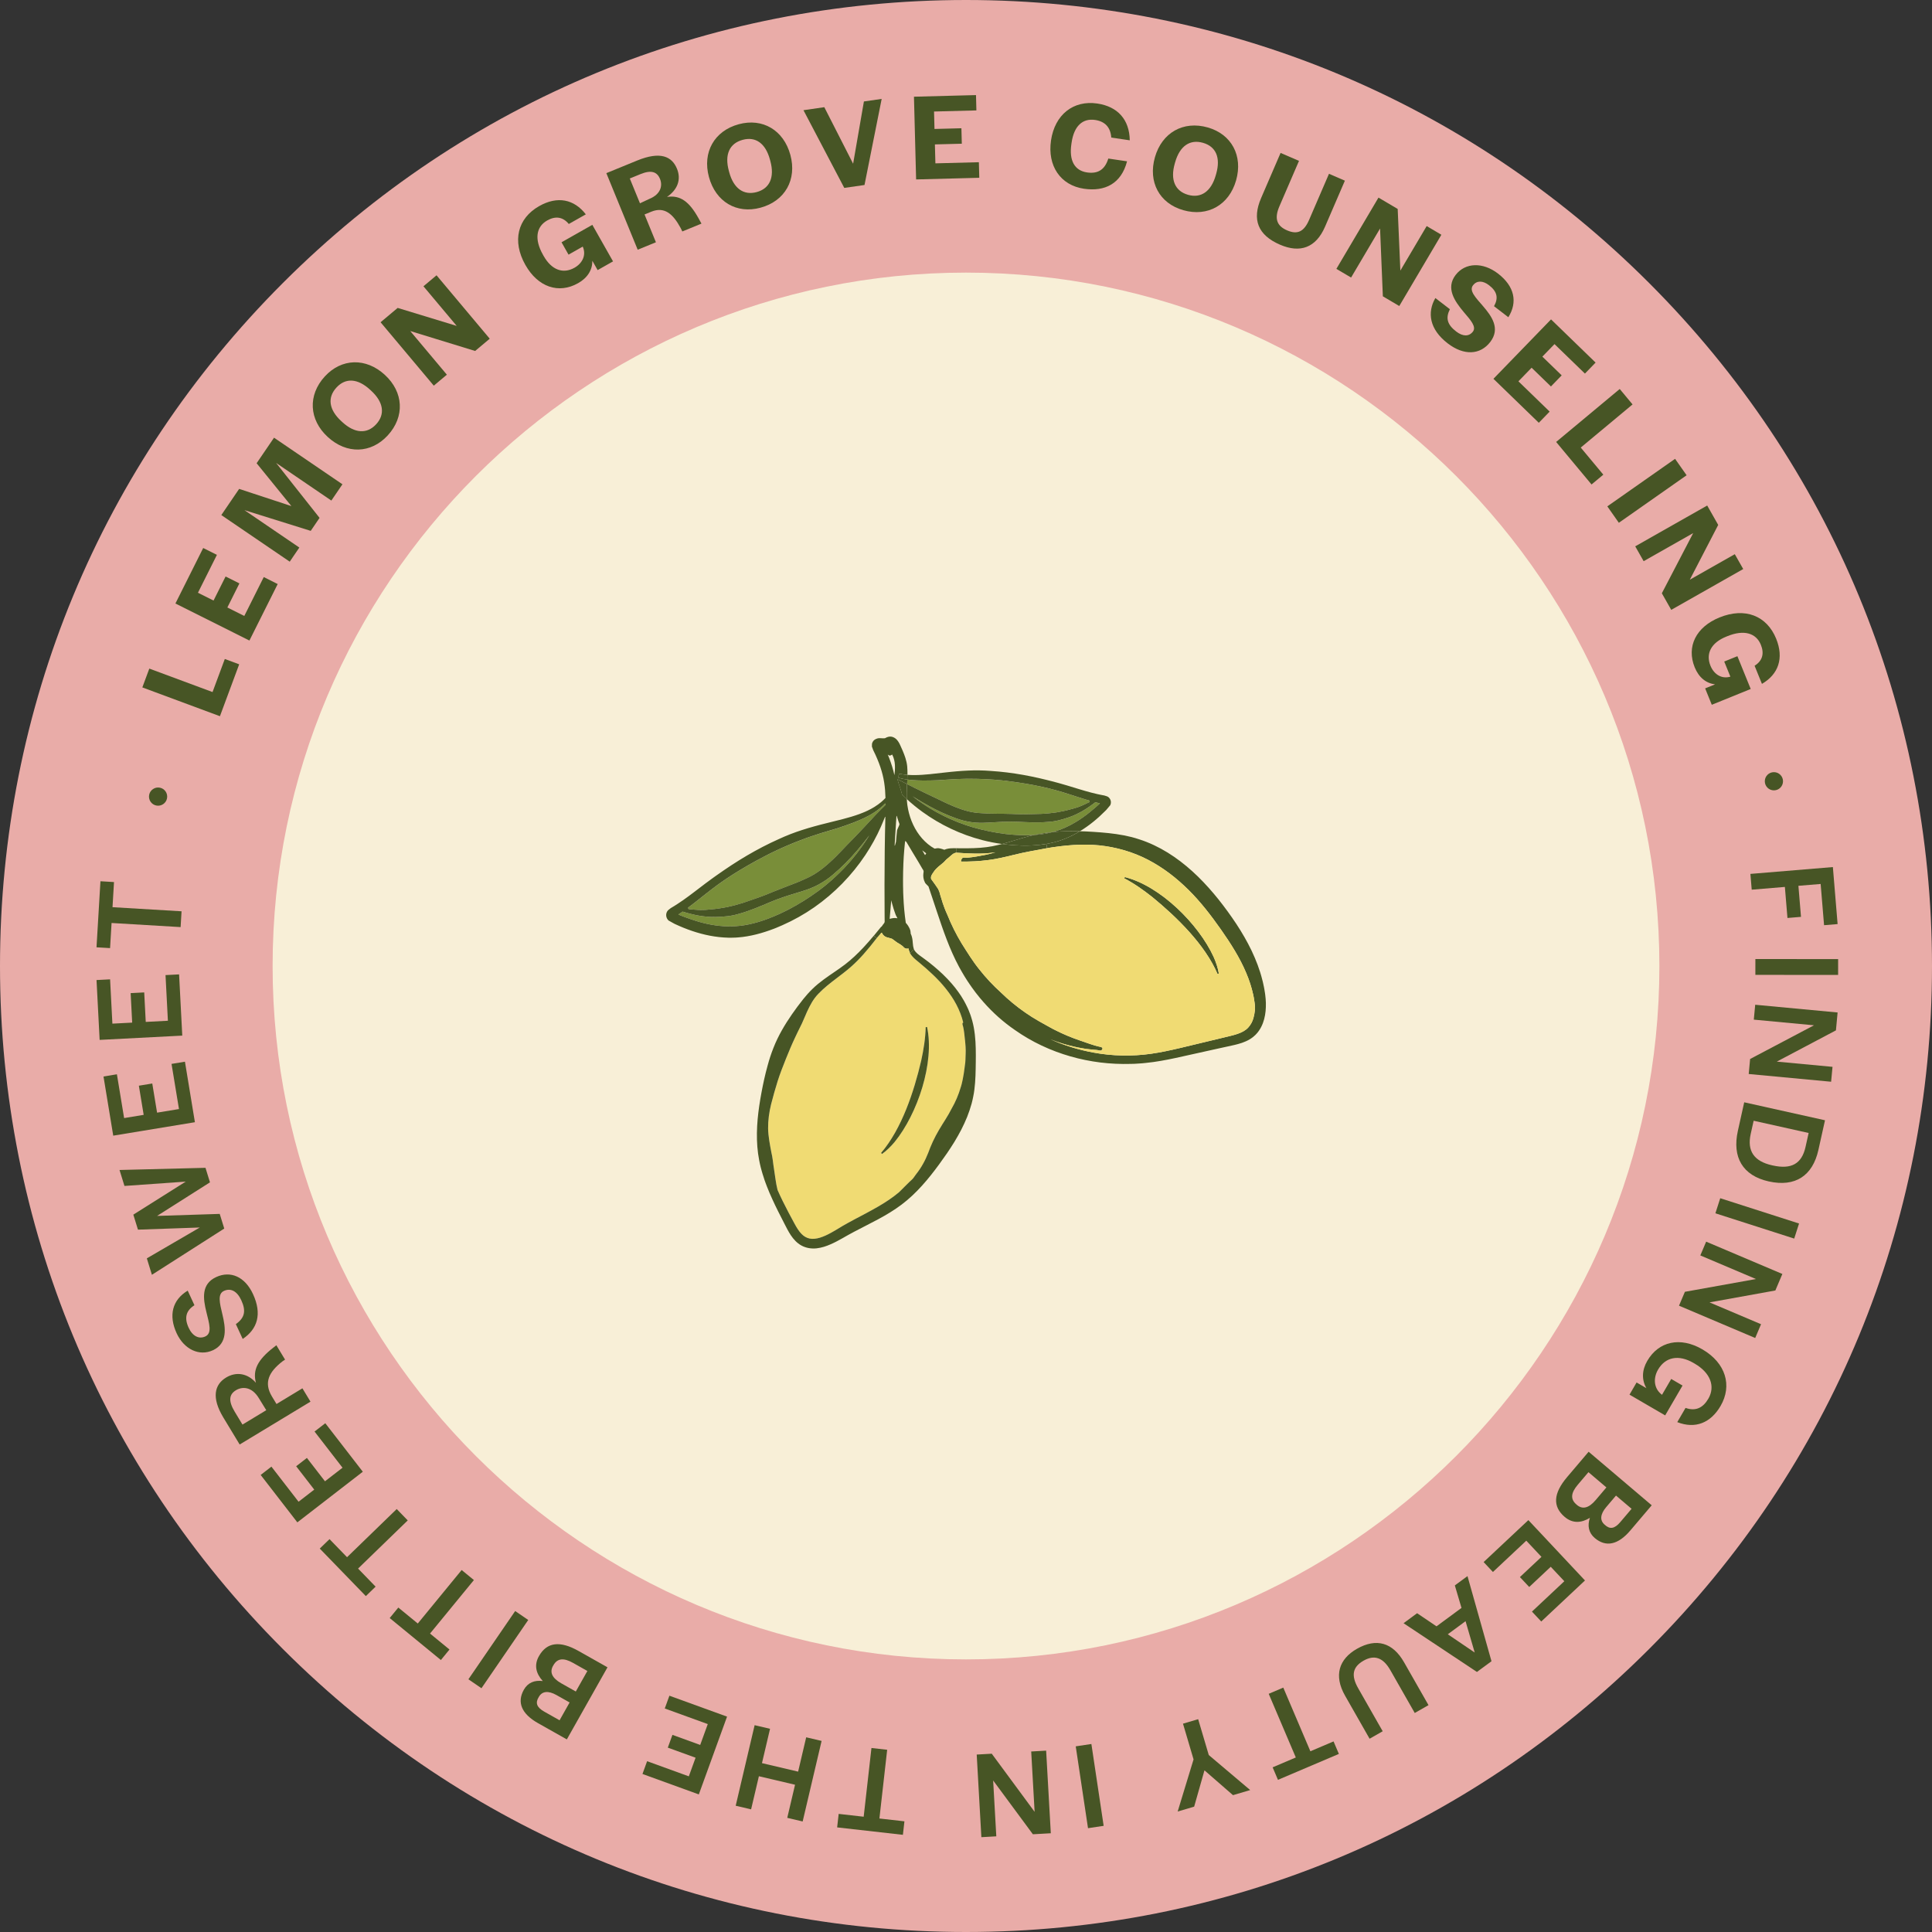 <?xml version="1.0" encoding="UTF-8"?><svg id="Layer_2" xmlns="http://www.w3.org/2000/svg" viewBox="0 0 517.359 517.359"><rect x="0" y="0" width="517.359" height="517.359" fill="#333333" stroke="none"/><g id="Components"><g id="_94ff0f59-572a-46c0-a237-d42643a02758_1"><circle cx="258.679" cy="258.679" r="211.764" style="fill:#f8efd7;"/><path d="M248.875,216.366c-.385-.25-.745-.483-1.084-.699-.677-.421-1.21-.819-1.593-1.089-.379-.269-.601-.423-.601-.423-.1-.071-.204-.144-.303-.22l-.295-.228-.597-.452c-.013-.009-.02-.016-.033-.025,1.35.857,2.72,1.684,4.13,2.462,2.377,1.314,4.85,2.496,7.495,3.431.327.126.671.227,1.002.339.338.104.681.194,1.022.289.694.168,1.393.322,2.105.414,1.418.208,2.843.209,4.216.134,1.375-.065,2.716-.17,4.057-.224.668-.028,1.338-.045,2.004-.049.335.001.669.003,1.001.013l1.007.025c2.715.114,5.464.284,8.235.035,1.92-.09,3.804-.622,5.632-1.252,1.31-.45,2.566-1.068,3.768-1.759.591-.371,1.186-.721,1.748-1.132.523-.347,1.018-.737,1.52-1.116.012-.006.023-.008.037-.004.108.028.216.056.329.086.217.052.434.108.653.155l.147.035.005.001.014.004c.023.007.039.022.032.045-.001.02-.029.027-.041.033l-.005-.001-.12.11-.305.282c-.206.191-.413.37-.622.555-.416.364-.844.715-1.271,1.065-2.123,1.773-4.434,3.3-6.921,4.407-1.111.495-2.256.9-3.425,1.205-1.146.114-2.295.269-3.43.478-.483.085-.959.182-1.438.288-1.24.09-2.497.1-3.755.048l-1.049-.054c-.349-.021-.702-.028-1.05-.069l-1.044-.103-.523-.049-.261-.025-.262-.04c-2.78-.347-5.531-.924-8.246-1.683,0,0-.25-.077-.691-.212-.221-.073-.49-.156-.796-.25-.158-.049-.32-.098-.49-.156-.175-.059-.353-.124-.535-.19-.374-.135-.781-.281-1.205-.437-.11-.039-.22-.078-.328-.121l-.325-.13c-.22-.093-.445-.188-.674-.283-.93-.357-1.882-.827-2.847-1.271-.475-.237-.941-.487-1.405-.726-.23-.127-.464-.239-.69-.364-.219-.128-.439-.257-.653-.384-.431-.249-.851-.485-1.244-.723Z" style="fill:#798e39;"/><path d="M290.871,215.202c-.794.37-1.578.743-2.408,1.015-.291.103-.589.184-.888.265s-.591.173-.895.237c-1.265.367-2.558.629-3.851.841-1.301.189-2.61.319-3.918.384-1.317.026-2.624.086-3.936.094-.328.011-.661.005-.986.006-.33,0-.66 0-.987-.009l-.99-.03-1.018-.039c-1.357-.042-2.718-.054-4.061-.061-1.341-.011-2.655-.03-3.917-.134-1.262-.053-2.484-.206-3.7-.508-1.218-.298-2.427-.721-3.634-1.203-1.212-.479-2.404-1.044-3.597-1.619-1.19-.584-2.381-1.168-3.601-1.721,0,0-.456-.216-1.131-.546-.681-.326-1.585-.771-2.488-1.216-.691-.344-1.375-.692-1.965-.985.023-.404.045-.808.056-1.221.423.059.849.109,1.275.143.951.074,1.905.109,2.86.123,1.355.016,2.712-.024,4.058-.077,1.443-.089,2.879-.206,4.306-.274.716-.034,1.425-.08,2.138-.088l1.069-.027c.357-.007.716-.003,1.072-.005,2.847-.002,5.697.138,8.521.423,2.824.32,5.635.718,8.416,1.243,2.785.531,5.542,1.186,8.245,2.033,1.629.496,3.265,1.049,4.934,1.578.624.197,1.255.391,1.894.572.016.178.018.188.032.36l-.241.124c-.221.11-.443.219-.663.324Z" style="fill:#798e39;"/><path d="M184.818,244.688c.738.207,1.488.341,2.238.495,1.51.256,3.049.415,4.579.373,2.131-.05,4.284-.22,6.304-.863,2.96-.815,5.744-2.045,8.504-3.2l1.032-.418c.341-.134.682-.272,1.034-.393.687-.256,1.385-.493,2.089-.723,1.404-.456,2.835-.869,4.283-1.322,1.448-.453,2.922-1.004,4.312-1.764.697-.369,1.361-.794,2.013-1.233.314-.228.637-.454.949-.693.298-.243.615-.481.905-.732,2.377-1.989,4.48-4.158,6.438-6.434,1.145-1.333,2.241-2.701,3.297-4.091l-.439.702-.224.347c-.071.115-.151.228-.227.341,0,0-.166.243-.455.672-.297.421-.691,1.041-1.234,1.736-.265.35-.555.733-.852,1.138-.319.394-.656.798-1.005,1.223-.177.214-.355.429-.534.648-.187.211-.384.425-.573.641-.389.423-.773.864-1.174,1.293-.824.833-1.633,1.68-2.45,2.408-.204.186-.403.368-.595.548-.099.091-.195.173-.285.268-.101.081-.197.163-.293.245-.384.324-.746.628-1.079.917-.164.137-.328.275-.478.401-.16.123-.307.24-.447.35-.283.212-.526.407-.731.562-.401.313-.636.484-.636.484-2.511,1.831-5.137,3.49-7.879,4.915l-.255.135-.262.127-.519.252-1.044.506c-.344.178-.703.322-1.06.476l-1.063.455c-1.423.603-2.878,1.109-4.341,1.527-1.462.413-2.939.73-4.423.903-1.481.164-2.981.205-4.474.111-2.996-.191-5.975-.883-8.854-1.9-.574-.197-1.152-.395-1.724-.616-.282-.107-.573-.217-.852-.333l-.429-.172-.163-.065-.009-.003c-.011.002-.041.003-.056-.017-.013-.024.002-.04.018-.06l.012-.006.007-.008.139-.089c.204-.135.409-.275.615-.415.103-.07.207-.144.305-.216.012-.006.028-.007.041-.003.661.193,1.325.412,2.002.57Z" style="fill:#798e39;"/><path d="M185.477,243.551c-.266-.026-.537-.053-.812-.082l-.294-.035c-.055-.184-.052-.194-.106-.383.59-.433,1.167-.874,1.74-1.317,1.528-1.19,3.004-2.395,4.497-3.534,2.47-1.91,5.074-3.646,7.751-5.258,2.674-1.618,5.427-3.111,8.224-4.519,2.816-1.387,5.708-2.624,8.656-3.712.366-.136.735-.277,1.104-.406l1.123-.385c.74-.26,1.49-.491,2.24-.732,1.506-.476,3.033-.904,4.561-1.368,1.416-.463,2.832-.941,4.23-1.48.981-.384,1.955-.779,2.909-1.227.955-.447,1.885-.948,2.769-1.529.485-.323.971-.666,1.436-1.04.24-.185.464-.385.691-.579.107-.099.219-.202.331-.299.108-.104.216-.208.319-.313.065-.061.129-.123.207-.18.033-.025.072-.003.076.034-.001.101.002.209-0.0.315.002.011-.007.023-.01.033l-.45.456c-.736.743-1.509,1.459-2.212,2.227,0,0-1.508,1.637-3.026,3.256-.762.811-1.527,1.616-2.1,2.211-.572.606-.963,1.003-.963,1.003-1.05,1.037-2.057,2.103-3.064,3.168-1.012,1.049-2.028,2.091-3.098,3.046-1.059.968-2.152,1.865-3.298,2.639-1.14.786-2.346,1.41-3.63,1.954-1.262.591-2.62,1.112-4.004,1.636-1.381.529-2.784,1.067-4.175,1.629l-1.036.432-1.014.409c-.336.135-.678.258-1.017.388-.338.124-.678.258-1.022.371-1.36.495-2.735.94-4.109,1.416-1.377.434-2.779.805-4.197,1.11-1.42.279-2.859.501-4.307.609-.34.048-.676.071-1.015.099-.344.031-.68.065-1.023.061-.962.044-1.92-.042-2.881-.119Z" style="fill:#798e39;"/><path d="M295.09,212.901c.214.046.431.082.647.123l.005.001.655.212c.117.031.197.086.287.139l.005.001c.042.028.084.056.13.09l.12.103c.319.301.522.744.543,1.187.008.221-.02.445-.088.648-.02.05-.036.101-.059.144l-.032.071-.018.04-.03.031-.231.274-.472.56-.237.277c-.04.049-.081.097-.124.14l-.101.096c-2.057,2.087-4.345,3.997-6.902,5.55-2.215-.057-4.447-.028-6.677.164-.234.019-.464.04-.695.065,1.169-.305,2.314-.709,3.425-1.205,2.487-1.108,4.798-2.635,6.921-4.407.427-.351.855-.701,1.271-1.065.209-.184.416-.364.622-.555l.305-.282.12-.11.005.001c.012-.006.04-.013.041-.033.007-.023-.009-.038-.032-.045l-.014-.004-.005-.001-.147-.035c-.219-.047-.435-.103-.653-.155-.113-.03-.221-.058-.329-.086-.014-.004-.025-.003-.037.004-.502.378-.998.769-1.52,1.116l-.016-1.202c-.013-.172-.015-.182-.032-.36-.639-.181-1.27-.375-1.894-.572-1.669-.528-3.305-1.082-4.934-1.578-2.703-.846-5.46-1.501-8.245-2.033-2.781-.525-5.592-.923-8.416-1.243-2.825-.285-5.674-.425-8.521-.423-.356.002-.715-.002-1.072.005l-1.069.027c-.713.009-1.422.055-2.138.088-1.427.069-2.863.185-4.306.274-1.346.053-2.703.093-4.058.077-.955-.014-1.908-.049-2.86-.123-.426-.035-.852-.084-1.275-.143.021-.415.033-.832.036-1.257.619.048,1.243.068,1.867.067,2.754-.011,5.524-.407,8.363-.712l1.49-.161,1.509-.14c.503-.053,1.004-.082,1.512-.114.502-.033,1.006-.071,1.512-.083,2.018-.095,4.044-.066,6.054.096,2.922.183,5.823.552,8.691,1.059,2.872.512,5.708,1.172,8.512,1.922l.821.217c.276.075.545.158.817.231.545.158,1.093.306,1.631.471l3.229.983c1.072.325,2.143.638,3.219.919.534.144,1.073.274,1.609.393.27.063.538.115.809.173l.45.088Z" style="fill:#475525;"/><path d="M289.188,222.59l-.018.01c-1.28.779-2.632,1.464-4.041,2.02l-.531.207-.539.184c-.176.062-.359.128-.539.184l-.547.162c-.733.221-1.476.394-2.22.535-.188.034-.371.069-.559.102-1.31.216-2.623.345-3.935.404-.746.034-1.49.044-2.233.034l-.56-.01-.554-.028-1.11-.052c-1.157-.066-2.309-.182-3.458-.338,1.973-.525,3.949-1.176,6-1.758.85-.241,1.721-.465,2.603-.661.138-.003.273-.013.414-.025,1.373-.111,2.728-.308,4.045-.629.137-.034.27-.069.41-.112.231-.025.461-.046.695-.065,2.231-.192,4.462-.221,6.677-.164Z" style="fill:#475525;"/><path d="M240.445,208.218c.105-.343.22-.683.355-1.022l.005.001c.721.146,1.448.242,2.187.297-.004.425-.015.843-.036,1.257-.526-.07-1.046-.164-1.562-.282-.312-.075-.631-.159-.948-.251Z" style="fill:#475525;"/><path d="M281.816,222.82c-.14.043-.273.079-.41.112-1.316.321-2.671.518-4.045.629-.141.013-.276.022-.414.025.479-.106.956-.203,1.438-.288,1.135-.209,2.284-.363,3.43-.478Z" style="fill:#475525;"/><path d="M241.553,212.765c-.143-.607-.32-1.22-.53-1.842-.286-.819-.536-1.54-.703-2.236.316.143.634.296.947.453,0,0,.685.347,1.632.832-.019.41-.042.814-.064,1.214-.033.751-.055,1.5-.043,2.235.003.189.013.369.024.55-.428-.39-.852-.795-1.263-1.205Z" style="fill:#475525;"/><path d="M274.344,224.247c-2.051.582-4.027,1.233-6,1.758-1.793-.242-3.575-.587-5.327-1.044-5.767-1.494-11.229-4.092-16.026-7.571-1.456-1.057-2.856-2.197-4.176-3.415l.001-.005c-.01-.181-.021-.362-.024-.55-.013-.735.01-1.484.043-2.235.021-.399.044-.803.064-1.214.59.293,1.275.64,1.965.985.903.445,1.807.89,2.488,1.216.675.329,1.131.546,1.131.546,1.22.553,2.411,1.137,3.601,1.721,1.193.575,2.385,1.139,3.597,1.619,1.206.483,2.416.905,3.634,1.203,1.216.303,2.438.455,3.7.508,1.262.104,2.576.122,3.917.134,1.343.007,2.704.019,4.061.061l1.018.039.99.03c.327.009.657.009.987.009.325-.002.658.004.986-.006,1.312-.008,2.619-.068,3.936-.094,1.309-.065,2.617-.195,3.918-.384,1.293-.211,2.586-.473,3.851-.841.304-.064.596-.157.895-.237s.598-.161.888-.265c.83-.273,1.614-.645,2.408-1.015.22-.105.441-.214.663-.324l.241-.124.016,1.202c-.563.411-1.157.76-1.748,1.132-1.202.691-2.458,1.31-3.768,1.759-1.828.63-3.712,1.163-5.632,1.252-2.771.249-5.52.079-8.235-.035l-1.007-.025c-.332-.011-.666-.012-1.001-.013-.666.003-1.336.021-2.004.049-1.341.054-2.683.16-4.057.224-1.373.075-2.798.073-4.216-.134-.713-.092-1.411-.246-2.105-.414-.341-.095-.684-.185-1.022-.289-.331-.112-.675-.213-1.002-.339-2.645-.935-5.119-2.117-7.495-3.431-1.41-.778-2.779-1.605-4.13-2.462.013.009.02.016.033.025l.597.452.295.228c.098.076.203.149.303.22,0,0,.222.154.601.423.384.27.916.667,1.593,1.089.34.216.699.448,1.084.699.394.238.814.473,1.244.723.215.127.434.255.653.384.225.125.46.238.69.364.464.239.93.489,1.405.726.965.444,1.916.914,2.847,1.271.229.096.454.19.674.283l.325.13c.108.043.218.082.328.121.424.156.831.301,1.205.437.183.066.36.131.535.19.17.057.332.107.49.156.306.094.575.177.796.25.44.135.691.212.691.212,2.715.759,5.465,1.335,8.246,1.683l.262.04.261.025.523.049,1.044.103c.348.041.701.048,1.05.069l1.049.054c1.258.052,2.514.042,3.755-.048-.882.196-1.753.42-2.603.661Z" style="fill:#475525;"/><path d="M301.2,234.863c9.494,2.361,19.765,12.587,23.782,21.357.635,1.433,1.158,2.934,1.403,4.481l-.358.093c-3.377-7.863-10.857-15.156-17.413-20.536-2.365-1.879-4.826-3.63-7.541-5.048l.127-.347Z" style="fill:#475525;"/><path d="M264.556,230.32c-2.348.308-4.709.414-7.06.402-.385-.002.042-.814.178-.925.377-.285.966-.073,1.364-.113.857-.082,1.732-.203,2.557-.345,1.498-.25,2.994-.53,4.444-.953.174-.053.347-.106.518-.15-.92.138-1.845.24-2.768.29-1.911.108-3.799.045-5.679-.061l-1.454-.092c-.204-.012-.413-.026-.622-.039l.017-1.192,1.163.013c1.179.012,2.352.008,3.511-.032,1.163-.038,2.315-.12,3.452-.268,1.132-.149,2.247-.36,3.365-.645.269-.065.534-.135.804-.204,1.15.156,2.301.271,3.458.338l1.11.052.554.028.56.01c.743.01,1.487 0,2.233-.034,1.312-.058,2.625-.187,3.935-.404l.211,1.13c-2.997.571-5.997,1.054-8.974,1.808-2.218.546-4.512,1.094-6.876,1.387Z" style="fill:#475525;"/><path d="M239.59,206.823s.026-.251.05-.624c.024-.373.032-.863.004-1.349-.024-.484-.101-.96-.19-1.312-.084-.355-.166-.584-.166-.584-.041-.099-.097-.263-.137-.362-.076-.181-.162-.364-.248-.548-.02.014-.042.038-.062.052-.211.143-.407.235-.588.23-.178.001-.331-.127-.49-.237-.013-.009-.028-.024-.039-.037.138.327.27.656.402.986.559,1.466,1.043,2.979,1.381,4.535.022-.252.048-.503.084-.751ZM238.657,241.081c-.118,1.638-.276,3.274-.415,4.916.001.031.029.055.062.045.303-.095.636-.154.97-.199.352-.024.703-.007,1.04.051-.016-.046-.039-.088-.061-.131-.118-.244-.246-.487-.379-.731l-.003-.006c-.115-.269-.192-.546-.295-.822l-.282-.833c-.174-.556-.326-1.12-.491-1.688-.055-.2-.105-.403-.145-.603ZM187.055,245.183c-.749-.154-1.5-.288-2.238-.495-.677-.158-1.341-.377-2.002-.57-.014-.004-.029-.004-.041.003-.098.071-.202.146-.305.216-.205.14-.411.28-.615.415l-.139.089-.007.008-.012.006c-.016.02-.031.036-.018.06.014.02.045.019.056.017l.009.003.163.065.429.172c.279.116.57.226.852.333.571.221,1.15.419,1.724.616,2.879,1.017,5.858,1.71,8.854,1.9,1.493.094,2.993.052,4.474-.111,1.484-.173,2.962-.49,4.423-.903,1.463-.418,2.918-.925,4.341-1.527l1.063-.455c.357-.154.716-.298,1.06-.476l1.044-.506.519-.252.262-.127.255-.135c2.742-1.425,5.368-3.084,7.879-4.915,0,0,.235-.171.636-.484.205-.155.447-.35.731-.562.14-.109.288-.226.447-.35.15-.126.315-.264.478-.401.332-.289.695-.593,1.079-.917.096-.082.193-.164.293-.245.09-.094.186-.176.285-.268.192-.179.39-.362.595-.548.818-.728,1.626-1.575,2.45-2.408.401-.43.785-.87,1.174-1.293.188-.216.386-.429.573-.641.179-.219.356-.433.534-.648.349-.425.686-.829,1.005-1.223.297-.406.588-.788.852-1.138.544-.696.937-1.315,1.234-1.736.289-.429.455-.672.455-.672.076-.114.156-.226.227-.341l.224-.347.439-.702c-1.057,1.39-2.152,2.758-3.297,4.091-1.958,2.275-4.061,4.445-6.438,6.434-.29.251-.607.488-.905.732-.312.239-.635.464-.949.693-.652.439-1.316.864-2.013,1.233-1.391.76-2.864,1.311-4.312,1.764-1.448.453-2.879.865-4.283,1.322-.705.23-1.402.467-2.089.723-.352.12-.694.259-1.034.393l-1.032.418c-2.76,1.156-5.544,2.385-8.504,3.2-2.019.643-4.172.813-6.304.863-1.53.042-3.07-.117-4.579-.373ZM308.27,282.177c2.573-.366,5.145-.925,7.733-1.535l7.796-1.871,3.901-.937,1.93-.467c.628-.162,1.235-.321,1.794-.519.563-.197,1.089-.421,1.556-.689.233-.131.446-.279.651-.434l.005.001.143-.118.08-.062.066-.066.273-.261.005.001c.343-.372.651-.779.9-1.245.065-.112.109-.24.171-.358l.088-.186c.023-.059.043-.124.072-.186.04-.13.094-.255.14-.388l.112-.397c.148-.548.269-1.105.324-1.697l.03-.214.013-.224c.005-.1.009-.195.019-.293l-.003-.123c.001-.218-.004-.432-.026-.657-.03-.496-.128-.988-.194-1.48-.056-.494-.18-.984-.275-1.465-.422-1.946-1.051-3.845-1.825-5.681-.868-2.078-1.919-4.091-3.089-6.044-1.169-1.958-2.438-3.855-3.757-5.737-2.635-3.743-5.424-7.361-8.636-10.546-1.614-1.582-3.303-3.086-5.11-4.438-1.802-1.351-3.705-2.57-5.721-3.621-4.029-2.096-8.504-3.386-13.065-3.865-2.279-.229-4.577-.23-6.866-.097-2.283.146-4.554.421-6.805.795-.096.016-.194.037-.29.053l-.211-1.13c.188-.034.371-.069.559-.102.744-.142,1.487-.314,2.22-.535l.547-.162c.18-.056.362-.122.539-.184l.539-.184.531-.207c1.409-.556,2.761-1.242,4.041-2.02l.018-.01c.519.012,1.041.031,1.557.052,1.365.065,2.718.156,4.075.263,1.357.108,2.724.249,4.099.448,1.37.198,2.746.459,4.117.804.685.165,1.356.392,2.027.603.681.194,1.333.466,1.993.714,2.614,1.037,5.082,2.4,7.372,3.982,2.289,1.582,4.409,3.37,6.379,5.295,1.961,1.922,3.785,3.98,5.49,6.107,1.698,2.136,3.291,4.33,4.799,6.605.745,1.142,1.47,2.299,2.148,3.492.686,1.185,1.316,2.404,1.919,3.645,1.174,2.487,2.183,5.08,2.852,7.773l.13.502c.045.166.083.34.116.513l.216,1.015c.079.339.114.685.176,1.028l.086.513c.024.17.051.345.069.518.098.705.144,1.414.168,2.127.018.716-.011,1.438-.075,2.159-.147,1.436-.482,2.906-1.19,4.267-.354.673-.779,1.329-1.321,1.887-.067.071-.13.143-.202.212l-.212.194c-.146.128-.285.268-.439.388-.306.236-.621.453-.95.647-.657.387-1.334.676-2.016.913-.679.228-1.36.414-2.027.569-.673.159-1.323.293-1.976.438l-1.958.428c-2.616.571-5.224,1.149-7.836,1.736s-5.231,1.188-7.894,1.647c-1.334.229-2.675.431-4.032.556l-1.016.104c-.338.028-.679.045-1.016.068l-1.014.064-1.018.027c-2.718.078-5.44-.049-8.149-.379-2.697-.337-5.377-.882-8.002-1.633-5.25-1.508-10.3-3.847-14.796-7.015-3.137-2.142-6-4.696-8.509-7.559l-.931-1.083-.89-1.116-.224-.277-.211-.288-.423-.572-.426-.578c-.14-.19-.27-.393-.408-.587-1.095-1.554-2.063-3.192-2.978-4.853-1.294-2.392-2.373-4.875-3.335-7.373-.966-2.504-1.809-5.026-2.65-7.538l-1.253-3.765-.63-1.878c-.109-.338-.224-.673-.338-1.012l-.01-.018c-.187-.184-.343-.354-.484-.489-.085-.087-.165-.173-.242-.252-.036-.047-.074-.089-.106-.134-.013-.009-.019-.021-.031-.03l-.028-.059-.061-.115c-.395-.761-.517-1.651-.402-2.473.007-.089.025-.18.041-.266.043-.24-.019-.483-.166-.68-.051-.066-.103-.143-.149-.224l-.94-1.613-.588-.977-1.18-1.956-1.169-1.958-.291-.49-.037-.062-.013-.024-.002-.011-.025-.018-.027-.044-.118-.143-.108-.079-.036-.031c-.013-.009-.025-.018-.046-.014-.028.007-.045.032-.051.066-.004.029-.002.055-.01.083-0.0.051-.004.095-.007.14-.005.065-.014.112-.032.188l-.084.867c-.033.304-.062.615-.087.927-.047.615-.111,1.234-.139,1.855-.042.616-.081,1.238-.098,1.853-.069,1.496-.086,2.987-.097,4.476l.005,1.123.005.56.015.563.02,1.123.051,1.122c.096,2.313.308,4.626.641,6.926.002.011.005.017.013.024.208.231.402.474.573.729.18.304.358.602.489.901.128.293.22.605.221.931,0,0,.014.121.021.296.005.017.007.043.006.063l.067.127.003.006c.033.076.059.155.091.231l.084.239c.031.081.043.155.07.235.164.624.206,1.21.249,1.731.046.527.097.989.221,1.362.028.09.061.181.101.265l-1.079.952c-.055-.103-.103-.209-.146-.319-.128-.293-.201-.6-.251-.899-.035.015-.069.025-.107.033-.116.03-.247.046-.381.035-.221-.007-.467-.098-.647-.239-.141-.104-.249-.264-.274-.297l-.017-.01-.035-.036c-.041-.033-.08-.07-.125-.104l-.012.006-.003-.006-.008-.007-.006-.012-.011-.013c-.041-.033-.081-.066-.127-.1-.037-.027-.078-.059-.12-.088-.175-.125-.356-.246-.536-.368l-.005-.001c-.354-.17-.675-.395-1.001-.638l-.495-.37c-.161-.12-.317-.24-.473-.343-.003-.006-.008-.007-.013-.009-.068-.026-.142-.049-.21-.075-.266-.092-.541-.171-.805-.237l-.204-.047-.051-.016-.025-.003-.111-.034c-.152-.052-.302-.108-.459-.207-.157-.084-.302-.205-.434-.337-.126-.135-.249-.295-.333-.452-.037-.062-.069-.123-.09-.185-.015 0-.034-.005-.051-.016l-.093-.029c-.35.511-.865,1.013-1.241,1.46l-.787-.658c.627-.751,1.252-1.513,1.867-2.278.091-.114.162-.163.231-.173l.007-.023c.196-.29.399-.588.641-.879.104-.125.159-.286.157-.444l-.007-.571-.009-1.144c-.029-2.729-.034-5.45-.029-8.173.011-6.045.075-12.094.23-18.125 0-.051-.066-.066-.085-.021-.366.862-.714,1.76-1.117,2.66-1.159,2.632-2.567,5.163-4.164,7.569-3.626,5.441-8.279,10.226-13.672,13.987-2.681,1.87-5.555,3.478-8.555,4.803l-1.127.481-.567.242-.572.225c-.763.288-1.539.567-2.327.817-1.573.511-3.186.923-4.84,1.201-.824.138-1.66.251-2.498.303l-.633.044c-.207.013-.415.014-.629.015l-.63.019-.626-.01c-1.672-.042-3.33-.227-4.954-.539-3.253-.625-6.36-1.727-9.298-3.097l-.138-.063c-.059-.023-.123-.063-.179-.096l-.356-.196-.697-.392-.351-.194-.042-.028-.031-.03-.063-.06c-.038-.042-.076-.084-.112-.131-.152-.184-.267-.402-.342-.638-.151-.468-.113-1.004.1-1.431l.088-.155.001-.005c.03-.047.065-.097.1-.142l.006-.003c.073-.089.136-.176.246-.254l.597-.471c.21-.123.421-.246.622-.372l.437-.267c.254-.166.514-.319.765-.49.512-.33,1.018-.671,1.518-1.025,1.002-.702,1.99-1.438,2.971-2.187l2.968-2.259c.491-.377,1.003-.737,1.508-1.109.249-.182.501-.374.753-.55l.765-.541c2.62-1.853,5.297-3.628,8.07-5.257,2.774-1.628,5.634-3.124,8.579-4.436,2.018-.937,4.104-1.747,6.226-2.424.533-.181,1.067-.337,1.599-.498.535-.155,1.068-.321,1.608-.46l1.616-.437,1.606-.404c3.049-.773,6.072-1.431,8.915-2.475,1.424-.521,2.797-1.144,4.06-1.933.629-.395,1.234-.828,1.803-1.308.385-.328.751-.677,1.098-1.048.009-.013.012-.022.01-.033-.037-1.397-.137-2.772-.348-4.116-.214-1.416-.572-2.809-1.04-4.191-.231-.685-.492-1.369-.777-2.045-.138-.342-.288-.682-.443-1.019l-.173-.378-.243-.496-.242-.501c-.067-.163-.116-.315-.178-.476l-.107-.297-.057-.144c-.004-.021-.02-.052-.019-.072l-.003-.057.012-.453c.003-.075.001-.152.004-.227.014-.062.031-.133.059-.21.049-.158.135-.324.237-.475.101-.147.227-.275.34-.362.107-.084.214-.152.352-.222.258-.129.603-.246,1.051-.25.313.005.64.029.957.04.075.003.153-.004.23-.005.041-.003.08.004.118-.004l.084-.01c.005.001.015-0.0.02.001.011-.002.023-.008.034-.01l.029-.011.117-.066c.138-.069.271-.14.408-.189.272-.109.542-.163.824-.173.275-.002.563.051.823.162.263.101.499.26.722.44.216.188.404.418.574.658.041.064.084.122.121.184l.113.192c.041.064.077.13.117.198l.076.15c.084.173.16.338.233.498l.188.428c.133.294.274.612.408.917.268.63.516,1.275.73,1.95.208.678.381,1.401.461,2.166.059.698.083,1.38.077,2.059-.001.086-.002.172-.002.253-.739-.055-1.466-.151-2.187-.297l-.005-.001c-.135.339-.249.679-.355,1.022.317.092.636.175.948.251.517.118,1.036.212,1.562.282-.01.413-.033.817-.056,1.221-.947-.484-1.632-.832-1.632-.832-.312-.157-.63-.31-.947-.453.167.696.417,1.417.703,2.236.209.623.387,1.235.53,1.842.412.411.835.815,1.263,1.205l-.001.005.036.544c.006.179.03.364.051.543l.065.548c.201,1.442.577,2.877,1.117,4.24.544,1.365,1.256,2.664,2.136,3.828.88,1.164,1.933,2.198,3.124,3.01.133.097.277.172.414.254l.456.282c.049.005.108.013.152.016.147-.031.29-.068.438-.088.277-.042.557-.047.842.035,0,0,.416.082.797.214.144.044.274.099.387.144.013.009.023.007.029.004.181-.076.369-.145.558-.199.698-.191,1.382-.22,2.006-.221l.626.01-.017,1.192c-.005-.001-.006.003-.015 0-.105.029-.229.067-.373.108-.359.113-.701.399-1.039.706-.273.261-.555.484-.794.684-.059.043-.125.093-.179.138-.05.046-.099.091-.152.131-.088.089-.176.159-.232.228-.127.149-.212.244-.365.395-.03.031-.075.079-.117.116s-.081.066-.128.118c-.092.084-.205.171-.281.238-.348.289-.726.579-1.109.917-.383.339-.775.721-1.106,1.187-.327.453-.503.744-.649.988l-.001.005c-.069.126-.12.242-.157.378-.035.131-.047.285-.04.475q.005.001.003.006c.01.084.019.153.033.223-.003.009.002.011.01.018.63.823,1.815,2.562,1.859,2.652.125.302.306.622.368.864.073.256.144.521.216.782.068.259.162.512.237.763.15.452.281.903.415,1.356.152.448.308.896.478,1.334.227.633.515,1.244.784,1.855,1.064,2.661,2.344,5.216,3.811,7.641,1.517,2.394,2.983,4.804,4.761,6.995,1.742,2.205,3.672,4.265,5.75,6.137,2.001,1.96,4.178,3.756,6.488,5.354,2.304,1.632,4.796,2.951,7.277,4.323,0,0,.026.013.082.046.051.031.135.072.237.119.211.105.506.252.866.434.708.37,1.685.792,2.662,1.229.497.199.993.402,1.459.586.462.198.91.341,1.289.477s.69.248.914.327c.108.043.198.066.258.085l.093.029c.482.148.956.324,1.434.502.231.091.476.167.716.245l.72.232.754.237.755.202c.364.102.757.111,1.111.331.131.086.094.47-.046.595-.29.266-.519.221-.732.171-.281-.061-.56-.127-.85-.14-.163-.015-.329-.02-.492-.035l-.492-.05-.981-.109-.491-.054c-.166-.021-.323-.054-.485-.073l-.975-.163c-.654-.1-1.294-.246-1.941-.389-2.15-.483-4.269-1.135-6.327-1.95,3.665,1.614,7.508,2.795,11.435,3.521,5.111.952,10.373,1.053,15.509.323ZM184.665,243.469c.275.029.546.056.812.082.961.077,1.919.164,2.881.119.344.004.679-.03,1.023-.061.338-.028.675-.051,1.015-.099,1.449-.108,2.887-.33,4.307-.609,1.418-.305,2.821-.675,4.197-1.11,1.374-.476,2.749-.921,4.109-1.416.344-.112.685-.246,1.022-.371.339-.129.681-.252,1.017-.388l1.014-.409,1.036-.432c1.391-.562,2.794-1.1,4.175-1.629,1.384-.523,2.742-1.045,4.004-1.636,1.284-.544,2.49-1.168,3.63-1.954,1.146-.774,2.239-1.671,3.298-2.639,1.07-.955,2.086-1.997,3.098-3.046,1.008-1.065,2.015-2.131,3.064-3.168,0,0,.391-.397.963-1.003.574-.595,1.339-1.4,2.1-2.211,1.518-1.619,3.026-3.256,3.026-3.256.703-.768,1.476-1.484,2.212-2.227l.45-.456c.003-.009.012-.022.01-.033.002-.106-0-.213 0-.315-.004-.037-.043-.059-.076-.034-.078.057-.143.118-.207.18-.103.105-.211.209-.319.313-.111.098-.224.2-.331.299-.227.194-.451.394-.691.579-.465.374-.951.717-1.436,1.04-.884.581-1.814,1.081-2.769,1.529-.955.447-1.929.843-2.909,1.227-1.399.539-2.814,1.017-4.23,1.48-1.528.464-3.055.892-4.561,1.368-.749.242-1.5.472-2.24.732l-1.123.385c-.37.13-.738.271-1.104.406-2.948,1.088-5.84,2.325-8.656,3.712-2.797,1.408-5.55,2.901-8.224,4.519-2.678,1.612-5.282,3.349-7.751,5.258-1.492,1.14-2.969,2.345-4.497,3.534-.573.443-1.15.885-1.74,1.317.053.189.051.198.106.383l.294.035ZM240.142,218.511c-.01-.049-.084-.041-.089.008-.056,1.089-.124,2.169-.203,3.251l-.284,4.637c-.006.054.077.064.086.016l.277-1.001.003-.075c.017-.32.056-.643.086-.958l.19-1.956c.015-.148.055-.211.09-.292l.1-.243.211-.488.21-.484c.057-.119.058-.256.009-.378-.085-.234-.177-.465-.262-.7-.153-.443-.3-.889-.426-1.339ZM246.969,227.729c.118.194.232.386.345.578l.357.622c.022.027.062.029.081-0.0.08-.128.164-.254.258-.377.016-.02.01-.048-.012-.059-.331-.229-.651-.474-.964-.728-.02-.016-.039-.022-.065-.035Z" style="fill:#475525;"/><path d="M293.509,281.155c.29.013.57.079.85.14.213.05.443.096.732-.171.14-.124.177-.509.046-.595-.353-.22-.746-.23-1.111-.331l-.755-.202-.754-.237-.72-.232c-.24-.079-.485-.154-.716-.245-.478-.177-.952-.353-1.434-.502l-.093-.029c-.06-.018-.15-.041-.258-.085-.224-.079-.535-.19-.914-.327s-.827-.28-1.289-.477c-.466-.184-.962-.387-1.459-.586-.977-.437-1.953-.859-2.662-1.229-.36-.182-.655-.328-.866-.434-.102-.047-.186-.088-.237-.119-.056-.032-.082-.046-.082-.046-2.481-1.372-4.973-2.691-7.277-4.323-2.31-1.598-4.487-3.394-6.488-5.354-2.078-1.872-4.008-3.932-5.75-6.137-1.777-2.191-3.244-4.6-4.761-6.995-1.467-2.425-2.747-4.98-3.811-7.641-.269-.61-.558-1.222-.784-1.855-.17-.438-.326-.887-.478-1.334-.135-.453-.265-.903-.415-1.356-.075-.251-.17-.504-.237-.763-.072-.261-.143-.526-.216-.782-.062-.242-.243-.562-.368-.864-.043-.089-1.229-1.829-1.859-2.652-.008-.007-.013-.009-.01-.018-.014-.07-.023-.139-.033-.223q.001-.005-.003-.006c-.007-.19.004-.344.04-.475.037-.136.088-.252.157-.378l.001-.005c.146-.244.322-.535.649-.988.331-.467.723-.849,1.106-1.187.383-.339.761-.628,1.109-.917.077-.068.19-.155.281-.238.046-.052.086-.08.128-.118s.087-.085.117-.116c.153-.151.238-.246.365-.395.057-.069.144-.138.232-.228.053-.04.102-.085.152-.131.054-.044.12-.095.179-.138.239-.201.521-.423.794-.684.338-.307.679-.593,1.039-.706.145-.042.268-.08.373-.108.009.003.011-.002.015-0.0.209.013.418.027.622.039l1.454.092c1.88.106,3.769.169,5.679.061.924-.051,1.848-.152,2.768-.29-.171.044-.344.097-.518.15-1.449.422-2.946.703-4.444.953-.825.142-1.7.264-2.557.345-.398.04-.987-.172-1.364.113-.136.111-.563.923-.178.925,2.351.012,4.712-.094,7.06-.402,2.363-.293,4.658-.841,6.876-1.387,2.977-.754,5.977-1.237,8.974-1.808.096-.016.194-.037.29-.053,2.251-.373,4.523-.649,6.805-.795,2.289-.134,4.587-.132,6.866.097,4.562.479,9.036,1.768,13.065,3.865,2.016,1.051,3.919,2.271,5.721,3.621,1.807,1.352,3.496,2.856,5.11,4.438,3.212,3.185,6.002,6.803,8.636,10.546,1.319,1.882,2.588,3.779,3.757,5.737,1.17,1.953,2.221,3.966,3.089,6.044.775,1.837,1.404,3.735,1.825,5.681.096.481.219.971.275,1.465.067.492.164.984.194,1.48.022.225.027.44.026.657l.003.123c-.01.098-.014.194-.019.293l-.013.224-.03.214c-.055.592-.175,1.149-.324,1.697l-.112.397c-.046.133-.1.259-.14.388-.029.062-.049.127-.072.186l-.088.186c-.062.118-.106.246-.171.358-.25.466-.558.874-.9,1.245l-.005-.001-.273.261-.066.066-.08.062-.143.118-.005-.001c-.205.155-.418.303-.651.434-.468.267-.993.491-1.556.689-.558.199-1.165.357-1.794.519l-1.93.467-3.901.937-7.796,1.871c-2.588.61-5.16,1.169-7.733,1.535-5.136.73-10.398.629-15.509-.323-3.928-.726-7.771-1.907-11.435-3.521,2.058.815,4.177,1.467,6.327,1.95.646.143,1.286.289,1.941.389l.975.163c.162.019.319.052.485.073l.491.054.981.109.492.05c.163.015.329.02.492.035ZM324.983,256.221c-4.017-8.77-14.289-18.997-23.782-21.357l-.127.347c2.715,1.418,5.176,3.169,7.541,5.048,6.556,5.38,14.036,12.672,17.413,20.536l.358-.093c-.245-1.547-.768-3.047-1.403-4.481Z" style="fill:#f0db73;"/><path d="M227.887,258.884c1.195-1.048,2.299-2.18,3.352-3.359.575-.65,1.15-1.331,1.717-2.019.564-.694,1.121-1.401,1.664-2.096.049-.061.098-.122.154-.186.376-.448.89-.949,1.241-1.46l.093.029c.017.01.036.016.051.016.021.062.053.123.09.185.084.158.207.317.333.452.132.132.278.253.434.337.157.099.307.155.459.207l.111.034.025.003.051.016.204.047c.264.066.539.145.805.237.068.026.142.049.21.075.005.001.009.003.013.009.156.104.312.223.473.343l.495.37c.326.242.648.468,1.001.638l.005.001c.181.122.362.243.536.368.042.028.083.061.12.088.045.034.086.067.127.1l.011.013.006.012.008.007.003.006.012-.006c.045.034.085.072.125.104l.035.036.017.01c.025.033.133.193.274.297.18.141.426.232.647.239.134.011.265-.005.381-.035.038-.009.072-.019.107-.033.05.299.123.606.251.899.043.11.091.216.146.319.164.309.365.594.586.85.589.693,1.292,1.209,1.925,1.744,1.288,1.061,2.533,2.159,3.729,3.303,0,0,.316.31.864.854.269.281.599.61.964,1.007.354.398.765.844,1.176,1.356.84,1.014,1.762,2.241,2.595,3.639.832,1.403,1.567,2.973,2.08,4.607.131.416.247.832.347,1.248.004.021-.004.045-.026.053-.086.05-.154.105-.165.157-.052.334.095.598.159.886l.129.588.091.596c.032.193.058.388.086.579.023.19.054.387.064.583.029.384.063.77.122,1.154,0,0,.004.021.014.07.007.043.01.115.023.205.012.176.039.433.067.741.061.511.081,1.172.105,1.854-0.0.248-.005.496-.012.732-.017.7-.036,1.339-.063,1.904-.018.289-.035.527-.048.701-.019.177-.038.272-.038.272-.037.268-.078.534-.109.799l-.046.397c-.015.132-.041.266-.061.397-.04.262-.075.525-.11.788-.025.129-.037.268-.057.399l-.075.393c-.098.518-.169,1.044-.301,1.557l-.183.776c-.029.128-.068.253-.106.378l-.118.385c-.594,2.03-1.421,3.978-2.474,5.785-.93,1.871-2.198,3.683-3.368,5.673-.575.995-1.153,2.051-1.63,3.091-.483,1.044-.896,2.074-1.271,3.095-.403,1.013-.845,1.973-1.375,2.906-.256.469-.543.924-.839,1.376-.304.444-.617.886-.957,1.314-.28.35-.518.744-.795,1.1-.305.383-.721.712-1.074,1.05-.478.467-.948.937-1.417,1.406-.241.24-.494.467-.719.723-.187.211-.43.391-.618.607l-.001.005c-.874.731-1.788,1.409-2.738,2.056-1.904,1.292-3.947,2.425-6.043,3.546-2.094,1.117-4.242,2.212-6.361,3.443l-1.54.932c-.504.302-.999.591-1.498.864-.989.543-1.986,1.013-2.967,1.315-.973.294-1.927.407-2.759.243-.418-.078-.819-.242-1.187-.446-.368-.205-.713-.488-1.048-.835-.662-.686-1.233-1.602-1.784-2.614l-.839-1.562-.841-1.573c-1.041-1.979-2.034-3.964-2.913-5.975l-.003-.006c-.475-1.887-.658-3.835-.966-5.721l-.162-1.09c-.044-.369-.089-.733-.139-1.098-.056-.362-.106-.728-.168-1.087-.056-.362-.143-.724-.225-1.084-.395-2.1-.828-4.238-.87-6.397-.025-2.164.278-4.319.785-6.416.526-2.091,1.124-4.15,1.75-6.185.64-2.031,1.42-4.008,2.208-5.978.79-1.975,1.613-3.944,2.534-5.883.203-.43.399-.867.616-1.292.216-.421.412-.863.633-1.282.723-1.361,1.255-2.826,1.904-4.23.824-1.771,1.663-3.396,3.04-4.804,1.488-1.572,3.253-2.922,5.028-4.274,1.246-.951,2.513-1.901,3.699-2.953ZM248.254,275.01l-.369.044c-.074,3.062-.564,6.043-1.206,8.991-1.934,8.255-5.176,18.188-10.738,24.693l.24.277c1.281-.9,2.396-2.034,3.404-3.231,6.095-7.478,10.737-21.207,8.67-30.773Z" style="fill:#f0db73;"/><path d="M226.204,258.331c1.812-1.387,3.494-2.98,5.08-4.689.925-.994,1.82-2.023,2.701-3.076l.787.658c-.055.064-.104.125-.154.186-.544.696-1.101,1.402-1.664,2.096-.567.688-1.141,1.369-1.717,2.019-1.052,1.178-2.156,2.31-3.352,3.359-1.186,1.051-2.452,2.001-3.699,2.953-1.776,1.352-3.54,2.702-5.028,4.274-1.377,1.409-2.216,3.033-3.04,4.804-.65,1.404-1.181,2.869-1.904,4.23-.22.419-.417.861-.633,1.282-.217.425-.412.863-.616,1.292-.921,1.939-1.745,3.909-2.534,5.883-.788,1.97-1.569,3.947-2.208,5.978-.626,2.035-1.223,4.094-1.75,6.185-.508,2.097-.81,4.252-.785,6.416.042,2.159.475,4.297.87,6.397.082.36.169.722.225,1.084.062.359.112.725.168,1.087.05.365.095.73.139,1.098l.162,1.09c.308,1.886.49,3.835.966,5.721l.003.006c.879,2.011,1.872,3.995,2.913,5.975l.841,1.573.839,1.562c.551,1.012,1.122,1.928,1.784,2.614.335.346.679.63,1.048.835.368.205.77.368,1.187.446.832.165,1.785.052,2.759-.243.981-.302,1.978-.772,2.967-1.315.5-.273.995-.562,1.498-.864l1.54-.932c2.119-1.231,4.267-2.326,6.361-3.443,2.095-1.122,4.138-2.254,6.043-3.546.95-.647,1.864-1.325,2.738-2.056l.001-.005c.188-.216.431-.395.618-.607.226-.255.478-.482.719-.723.469-.47.938-.94,1.417-1.406.353-.338.768-.667,1.074-1.05.277-.356.515-.75.795-1.1.34-.428.653-.87.957-1.314.296-.452.583-.907.839-1.376.53-.933.973-1.893,1.375-2.906.375-1.021.788-2.051,1.271-3.095.477-1.041,1.055-2.096,1.63-3.091,1.17-1.99,2.438-3.802,3.368-5.673,1.053-1.807,1.88-3.755,2.474-5.785l.118-.385c.038-.125.077-.25.106-.378l.183-.776c.132-.512.203-1.039.301-1.557l.075-.393c.02-.131.032-.269.057-.399.035-.263.07-.526.11-.788.02-.131.046-.265.061-.397l.046-.397c.031-.265.072-.531.109-.799,0,0,.019-.096.038-.272.013-.174.03-.412.048-.701.027-.565.045-1.204.063-1.904.007-.236.012-.483.012-.732-.024-.682-.044-1.343-.105-1.854-.027-.308-.055-.565-.067-.741-.013-.09-.016-.162-.023-.205-.01-.049-.014-.07-.014-.07-.06-.384-.093-.769-.122-1.154-.011-.196-.042-.393-.064-.583-.028-.191-.054-.387-.086-.579l-.091-.596-.129-.588c-.064-.288-.211-.552-.159-.886.011-.052.079-.108.165-.157.023-.008.03-.031.026-.053-.1-.416-.216-.833-.347-1.248-.512-1.634-1.247-3.205-2.08-4.607-.834-1.398-1.755-2.625-2.595-3.639-.411-.512-.822-.958-1.176-1.356-.365-.396-.695-.726-.964-1.007-.548-.544-.864-.854-.864-.854-1.196-1.144-2.441-2.242-3.729-3.303-.632-.534-1.336-1.05-1.925-1.744-.221-.256-.422-.541-.586-.85l1.079-.952c.036.082.076.165.128.242.102.163.225.323.361.476.285.311.645.609,1.046.905l1.281.932c.44.318.865.652,1.296.982.425.334.846.681,1.264,1.023,1.671,1.397,3.262,2.906,4.714,4.57.206.236.401.478.6.722l.3.361c.1.122.192.252.285.377l.565.752.541.78c.086.133.179.258.265.391l.244.41c.166.269.338.535.492.811.299.564.617,1.113.876,1.705l.202.432.1.219.09.22.352.9c.066.147.111.298.166.452l.147.461c.099.304.198.609.279.923.174.622.307,1.246.429,1.872.107.626.207,1.256.278,1.887.147,1.253.217,2.497.243,3.733.037,1.234.022,2.453.008,3.656-.033,2.4-.049,4.861-.376,7.379-.081.625-.178,1.254-.313,1.877-.111.625-.273,1.235-.427,1.853-.34,1.22-.743,2.415-1.208,3.582-.474,1.163-1,2.296-1.562,3.397-.577,1.101-1.182,2.179-1.82,3.231-.644,1.04-1.315,2.067-1.996,3.075-.693 1-1.394,1.992-2.11,2.969-1.428,1.956-2.94,3.886-4.594,5.717-1.648,1.827-3.457,3.554-5.452,5.057-.998.754-2.028,1.447-3.073,2.09-1.051.646-2.111,1.254-3.18,1.828-2.136,1.155-4.281,2.205-6.372,3.313-.527.279-1.041.563-1.559.845l-.766.429-.783.45c-1.055.594-2.141,1.189-3.3,1.69-.576.254-1.173.482-1.795.671-.62.185-1.273.329-1.94.403-.672.072-1.372.055-2.057-.059-.684-.119-1.364-.348-1.978-.679-.618-.332-1.164-.769-1.637-1.244-.471-.48-.875-1-1.23-1.53-.708-1.065-1.241-2.168-1.785-3.223-1.096-2.128-2.197-4.273-3.194-6.477-.504-1.099-.985-2.211-1.418-3.343-.116-.284-.222-.566-.325-.856-.1-.284-.21-.572-.31-.857-.192-.582-.389-1.16-.559-1.745-.088-.291-.181-.583-.252-.879l-.239-.89c-.137-.595-.283-1.193-.391-1.8-.237-1.21-.401-2.427-.495-3.654-.09-1.225-.134-2.451-.112-3.678.022-1.226.087-2.444.196-3.659.225-2.432.594-4.836,1.041-7.215.445-2.37.956-4.745,1.615-7.1.436-1.632.959-3.252,1.594-4.838.627-1.593,1.379-3.148,2.216-4.631.838-1.488,1.756-2.921,2.714-4.306.969-1.387,1.955-2.728,3.019-4.06.765-.952,1.588-1.881,2.485-2.752.898-.876,1.863-1.67,2.843-2.399,1.959-1.453,3.969-2.692,5.786-4.082Z" style="fill:#475525;"/><path d="M248.254,275.01c2.067,9.566-2.575,23.295-8.67,30.773-1.008,1.197-2.122,2.331-3.404,3.231l-.24-.277c5.562-6.505,8.804-16.438,10.738-24.693.643-2.948,1.133-5.928,1.206-8.991l.369-.044Z" style="fill:#475525;"/><path d="M258.679,517.359c-69.096,0-134.056-26.907-182.914-75.766C26.907,392.735,0,327.775,0,258.679S26.907,124.624,75.765,75.766C124.624,26.907,189.584,0,258.679,0s134.056,26.907,182.914,75.766c48.858,48.858,75.765,113.818,75.765,182.914s-26.907,134.056-75.765,182.914c-48.858,48.858-113.818,75.766-182.914,75.766ZM258.679,73c-102.384,0-185.679,83.295-185.679,185.679s83.295,185.68,185.679,185.68,185.679-83.295,185.679-185.68-83.295-185.679-185.679-185.679Z" style="fill:#e9aca8;"/><path d="M38.116,184.077l1.869-5.038,16.93,6.281,3.285-8.855,3.85,1.429-5.156,13.894-20.777-7.71Z" style="fill:#475525;"/><path d="M46.975,161.607l7.439-14.86,3.67,1.837-5.078,10.146,4.178,2.091,3.226-6.445,3.701,1.853-3.227,6.445,4.535,2.271,5.213-10.415,3.731,1.868-7.572,15.129-19.814-9.918Z" style="fill:#475525;"/><path d="M59.265,137.928l4.774-7.009,13.991,4.603-9.312-11.473,4.66-6.843,18.321,12.479-2.97,4.359-14.789-10.074,11.633,14.71-2.368,3.477-17.752-5.548,14.706,10.017-2.574,3.78-18.321-12.479Z" style="fill:#475525;"/><path d="M87.77,117.017c-5.039-4.627-5.39-11.2-.786-16.216,4.47-4.866,11.002-5.074,16.065-.425,5.039,4.627,5.391,11.201.786,16.215-4.491,4.892-11.001,5.075-16.065.426ZM99.382,104.618l-.295-.271c-3.295-3.024-6.539-3.24-8.999-.561-2.46,2.68-2.038,5.921,1.304,8.99l.296.271c3.294,3.024,6.586,3.238,9.046.559,2.438-2.654,1.991-5.918-1.352-8.987Z" style="fill:#475525;"/><path d="M101.911,86.295l4.578-3.84,15.81,4.819-8.905-10.613,3.504-2.939,14.247,16.98-3.912,3.283-17.376-5.336,9.806,11.688-3.503,2.938-14.248-16.98Z" style="fill:#475525;"/><path d="M140.702,70.969c-3.635-6.417-2.097-12.505,3.682-15.778,4.908-2.779,9.35-1.844,12.489,2.208l-4.56,2.582c-1.594-1.935-3.58-2.19-5.787-.94-2.963,1.678-3.476,5.037-1.14,9.16l.196.349c2.139,3.775,5.215,4.871,8.264,3.144,2.148-1.217,3.2-3.423,2.203-5.658l-3.805,2.155-1.875-3.311,8.247-4.672,5.542,9.786-4.122,2.336-1.415-2.498c.019,2.405-1.23,4.533-3.814,5.996-5.227,2.961-10.766,1.036-14.105-4.858Z" style="fill:#475525;"/><path d="M162.368,46.366l8.245-3.375c6.269-2.567,9.33-1.08,10.671,2.193,1.201,2.935.113,5.651-2.678,7.552,3.559-.556,5.965,1.272,8.393,5.615.213.345.711,1.295.843,1.529l-5.127,2.1c-.013-.031-.321-.698-.454-.933-2.062-3.807-4.341-5.759-7.812-4.374l-1.853.759,3.048,7.443-4.88,1.997-8.395-20.507ZM173.913,53.251c3.025-1.239,3.571-3.519,2.826-5.341-.784-1.915-2.344-2.466-5.248-1.277l-2.841,1.163,2.719,6.64,2.544-1.185Z" style="fill:#475525;"/><path d="M189.844,47.403c-1.794-6.603,1.416-12.352,7.987-14.137,6.378-1.732,12.015,1.578,13.817,8.212,1.794,6.603-1.417,12.352-7.987,14.137-6.409,1.741-12.015-1.577-13.817-8.212ZM206.282,43.11l-.105-.387c-1.172-4.315-3.802-6.231-7.312-5.275-3.511.953-4.884,3.92-3.693,8.301l.105.386c1.172,4.316,3.844,6.254,7.354,5.3,3.478-.945,4.842-3.944,3.652-8.324Z" style="fill:#475525;"/><path d="M215.155,29.509l5.582-.807,7.717,15.14,2.887-16.67,4.757-.688-4.596,23.055-5.417.781-10.93-20.811Z" style="fill:#475525;"/><path d="M244.745,25.897l16.613-.434.107,4.104-11.343.296.122,4.67,7.206-.188.108,4.138-7.207.188.133,5.071,11.643-.304.109,4.17-16.915.441-.577-22.152Z" style="fill:#475525;"/><path d="M281.444,37.604c1.016-6.901,5.979-10.826,12.386-9.883,5.448.802,8.614,4.271,8.704,9.851l-4.953-.73c-.196-2.795-1.723-4.335-4.332-4.72-3.4-.5-5.648,1.698-6.285,6.024l-.068.463c-.641,4.358.848,7.074,4.184,7.564,2.773.409,4.741-.583,5.709-3.714l5.019.739c-1.56,6.012-5.959,8.164-11.539,7.343-6.274-.924-9.829-6.103-8.823-12.938Z" style="fill:#475525;"/><path d="M309.271,42.111c1.874-6.582,7.595-9.847,14.145-7.981,6.356,1.81,9.475,7.559,7.591,14.172-1.875,6.582-7.596,9.848-14.146,7.981-6.389-1.82-9.475-7.559-7.59-14.173ZM325.567,46.927l.109-.386c1.226-4.302-.037-7.3-3.537-8.297-3.499-.997-6.209.835-7.452,5.201l-.11.385c-1.225,4.303.061,7.342,3.561,8.339,3.468.987,6.186-.876,7.43-5.242Z" style="fill:#475525;"/><path d="M337.698,53.054l5.221-12.102,4.933,2.128-5.247,12.164c-1.388,3.216-.766,5.229,2.053,6.444,2.818,1.217,4.547.327,5.908-2.829l5.314-12.316,4.259,1.837-5.312,12.317c-2.459,5.698-6.713,7.134-12.043,4.834-5.975-2.577-7.555-6.748-5.084-12.477Z" style="fill:#475525;"/><path d="M369.136,52.915l5.144,3.039.714,16.511,7.047-11.927,3.937,2.326-11.273,19.083-4.398-2.598-.746-18.16-7.76,13.134-3.938-2.326,11.274-19.082Z" style="fill:#475525;"/><path d="M384.367,79.809l3.89,2.991c-1.17,2.342-.752,4.096,1.682,5.968,1.799,1.384,3.441,1.384,4.479.035.997-1.296-.564-3.044-2.473-5.271-2.368-2.832-4.875-6.36-2.148-9.905,2.585-3.36,7.306-3.476,11.352-.362,4.445,3.419,5.281,7.641,2.762,11.683l-3.836-2.951c1.215-2.181.869-3.921-1.353-5.63-1.666-1.282-3.281-1.263-4.279.034-1.119,1.455.715,3.286,2.65,5.533,2.382,2.759,4.738,6.046,1.972,9.644-2.687,3.492-7.061,3.706-11.4.368-4.868-3.744-5.548-8.226-3.297-12.136Z" style="fill:#475525;"/><path d="M415.342,85.527l11.933,11.567-2.856,2.947-8.148-7.896-3.252,3.354,5.176,5.017-2.88,2.972-5.176-5.018-3.53,3.643,8.362,8.106-2.903,2.995-12.148-11.776,15.423-15.911Z" style="fill:#475525;"/><path d="M433.737,104.167l3.438,4.129-13.874,11.554,6.044,7.258-3.155,2.627-9.481-11.387,17.028-14.181Z" style="fill:#475525;"/><path d="M448.559,122.868l3.087,4.399-18.144,12.727-3.086-4.399,18.143-12.727Z" style="fill:#475525;"/><path d="M457.163,135.37l2.946,5.196-7.603,14.667,12.046-6.83,2.256,3.977-19.274,10.93-2.519-4.442,8.394-16.113-13.266,7.521-2.255-3.977,19.274-10.929Z" style="fill:#475525;"/><path d="M460.457,165.342c6.833-2.774,12.672-.462,15.171,5.691,2.121,5.226.619,9.511-3.805,12.1l-1.972-4.856c2.125-1.331,2.636-3.268,1.681-5.618-1.279-3.153-4.545-4.098-8.935-2.314l-.371.15c-4.021,1.633-5.506,4.541-4.186,7.788.929,2.288,2.981,3.616,5.326,2.916l-1.645-4.051,3.526-1.431,3.565,8.781-10.421,4.231-1.782-4.391,2.658-1.081c-2.387-.29-4.335-1.805-5.453-4.557-2.26-5.566.366-10.812,6.644-13.36Z" style="fill:#475525;"/><path d="M490.815,232.187l1.267,15.267-3.626.301-.916-11.043-5.953.494.69,8.315-3.625.301-.69-8.316-8.881.737-.351-4.224,22.086-1.832Z" style="fill:#475525;"/><path d="M492.223,256.835l-.004,4.238-22.159-.021.004-4.239,22.159.022Z" style="fill:#475525;"/><path d="M492.083,271.127l-.449,4.786-15.838,8.37,14.922,1.4-.375,3.988-22.066-2.07.377-4.021,17.107-9.023-16.119-1.513.374-3.988,22.067,2.07Z" style="fill:#475525;"/><path d="M488.706,299.99l-1.768,7.949c-1.529,6.874-6.16,10.016-13.294,8.429-7.005-1.558-9.837-6.496-8.273-13.532l1.702-7.656,21.632,4.811ZM468.809,303.667c-1.006,4.528.872,7.306,5.726,8.386l.196.043c4.984,1.108,7.761-.462,8.761-4.958l.833-3.746-14.725-3.274-.791,3.55Z" style="fill:#475525;"/><path d="M481.757,327.639l-1.296,4.035-21.105-6.771,1.296-4.036,21.105,6.772Z" style="fill:#475525;"/><path d="M477.288,341.147l-1.877,4.424-17.627,3.184,13.796,5.851-1.563,3.688-20.403-8.652,1.577-3.718,19.033-3.421-14.903-6.32,1.563-3.688,20.404,8.653Z" style="fill:#475525;"/><path d="M455.854,361.325c6.291,3.659,8.062,9.71,4.89,15.164-2.636,4.53-6.751,6.229-11.599,4.337l2.216-3.809c2.692.948,4.667.011,6.11-2.471,1.879-3.232.644-6.886-3.684-9.403l-.289-.168c-3.982-2.315-7.527-1.598-9.492,1.778-1.376,2.366-1.132,5.135,1.055,6.753l2.467-4.241,3.029,1.763-4.648,7.992-9.552-5.555,1.897-3.261,2.625,1.527c-1.267-2.205-1.238-4.775.238-7.315,3.055-5.252,8.85-6.516,14.736-3.092Z" style="fill:#475525;"/><path d="M442.303,403.092l-5.723,6.742c-3.262,3.842-6.541,4.561-9.518,2.033-1.654-1.403-2.022-3.291-1.318-5.409-2.346,1.424-4.658,1.519-6.744-.253-3.283-2.785-3.05-6.309.643-10.659l5.766-6.793,16.895,14.339ZM422.51,397.584c-1.836,2.163-2.052,3.861-.373,5.287,1.589,1.48,3.346.958,5.138-1.154l2.894-3.409-4.809-4.082-2.851,3.358ZM430.125,403.568c-1.62,1.908-1.767,3.577-.419,4.723,1.386,1.307,2.648,1.108,4.182-.697l3.023-3.562-4.173-3.542-2.613,3.079Z" style="fill:#475525;"/><path d="M424.434,423.227l-11.711,10.985-2.49-2.654,8.668-8.13-3.632-3.871-5.771,5.412-2.489-2.654,5.771-5.412-4.064-4.333-8.935,8.381-2.49-2.654,11.979-11.236,15.166,16.167Z" style="fill:#475525;"/><path d="M399.397,444.851l-3.897,2.871-19.65-13.054,3.629-2.674,5.197,3.511,6.691-4.931-1.784-6.023,3.386-2.495,6.428,22.795ZM387.696,437.634l7.208,4.889-2.452-8.394-4.756,3.505Z" style="fill:#475525;"/><path d="M375.984,445.128l6.546,11.482-3.684,2.099-6.528-11.453c-1.917-3.363-4.251-4.224-7.18-2.554-2.987,1.702-3.37,3.996-1.437,7.389l6.562,11.512-3.509,2-6.562-11.513c-3.106-5.451-1.612-9.838,3.173-12.565,5.219-2.975,9.609-1.674,12.618,3.603Z" style="fill:#475525;"/><path d="M350.899,468.963l6.205-2.641,1.425,3.349-16.311,6.941-1.425-3.348,6.205-2.641-7.257-17.048,3.901-1.66,7.256,17.047Z" style="fill:#475525;"/><path d="M323.689,469.968l11.093,9.384-4.607,1.363-7.639-6.647-2.76,9.725-4.416,1.306,4.256-13.96-2.831-9.566,4.064-1.202,2.841,9.599Z" style="fill:#475525;"/><path d="M295.542,488.931l-4.191.629-3.286-21.917,4.191-.629,3.286,21.917Z" style="fill:#475525;"/><path d="M281.388,490.917l-4.798.271-10.641-14.408.844,14.961-3.998.226-1.248-22.124,4.031-.229,11.475,15.565-.912-16.16,3.998-.226,1.249,22.125Z" style="fill:#475525;"/><path d="M235.492,486.965l6.7.757-.409,3.615-17.609-1.99.409-3.614,6.698.757,2.08-18.405,4.211.477-2.08,18.404Z" style="fill:#475525;"/><path d="M214.94,487.761l-4.125-.97,2.085-8.869-9.681-2.275-2.086,8.868-4.125-.969,5.07-21.571,4.126.97-2.161,9.193,9.681,2.276,2.161-9.194,4.126.97-5.071,21.571Z" style="fill:#475525;"/><path d="M187.137,480.518l-15.092-5.476,1.241-3.42,11.169,4.053,1.81-4.989-7.436-2.697,1.24-3.42,7.436,2.698,2.026-5.585-11.515-4.178,1.242-3.42,15.435,5.601-7.559,20.833Z" style="fill:#475525;"/><path d="M151.788,465.783l-7.706-4.345c-4.392-2.477-5.717-5.562-3.798-8.964,1.065-1.891,2.85-2.608,5.062-2.318-1.842-2.035-2.372-4.289-1.027-6.674,2.115-3.751,5.619-4.189,10.592-1.385l7.765,4.378-10.888,19.308ZM149.016,453.911c-2.181-1.23-3.849-1.059-4.718.482-1.022,1.608-.589,2.811,1.476,3.975l4.071,2.296,2.688-4.769-3.518-1.984ZM153.452,445.297c-2.473-1.394-4.182-1.284-5.264.635-1.153,1.842-.308,3.468,2.106,4.828l3.897,2.198,3.1-5.496-3.838-2.165Z" style="fill:#475525;"/><path d="M128.927,452.083l-3.495-2.397,12.526-18.277,3.495,2.396-12.526,18.278Z" style="fill:#475525;"/><path d="M115.155,437.44l5.213,4.275-2.308,2.814-13.705-11.24,2.308-2.813,5.213,4.275,11.748-14.324,3.278,2.688-11.747,14.325Z" style="fill:#475525;"/><path d="M95.885,420.038l4.694,4.841-2.612,2.533-12.34-12.726,2.612-2.533,4.694,4.841,13.301-12.898,2.951,3.044-13.301,12.898Z" style="fill:#475525;"/><path d="M79.625,407.665l-9.821-12.698,2.877-2.226,7.269,9.398,4.198-3.246-4.839-6.257,2.877-2.226,4.839,6.257,4.699-3.635-7.493-9.688,2.878-2.226,10.046,12.988-17.53,13.558Z" style="fill:#475525;"/><path d="M64.182,386.815l-4.372-7.226c-3.231-5.341-2.374-8.824.739-10.708,2.684-1.624,5.731-1.167,7.99,1.407-.934-3.414.492-6.15,4.619-9.389.086-.052.806-.605.845-.667l2.334,3.856-.669.443c-3.636,2.824-5.086,5.651-2.867,9.382l1.244,2.057,6.939-4.199,2.16,3.569-18.963,11.475ZM69.323,374.418c-1.935-3.198-4.506-3.126-6.133-2.141-1.828,1.105-2.108,2.836-.328,5.777l2.072,3.427,6.369-3.853-1.98-3.21Z" style="fill:#475525;"/><path d="M64.993,358.55l-1.834-3.969c2.381-1.688,2.781-3.528,1.452-6.406-1.12-2.424-2.824-3.328-4.643-2.488-1.757.812-1.145,3.25-.417,6.26.873,3.641,1.463,7.78-2.537,9.628-3.666,1.694-7.728-.253-9.715-4.556-2.198-4.757-1.174-8.906,2.965-11.407l1.807,3.908c-2.301,1.468-2.764,3.409-1.547,6.046,1.036,2.242,2.758,3.101,4.454,2.317,1.909-.882,1.02-3.522.291-6.531-.89-3.598-1.441-7.497,2.618-9.373,3.849-1.777,7.709-.104,9.865,4.561,2.464,5.333,1.204,9.37-2.76,12.011Z" style="fill:#475525;"/><path d="M40.678,341.367l-1.359-4.401,14.182-8.261-16.557.576-1.242-4.019,14.035-8.845-16.41,1.16-1.321-4.273,23.019-.581,1.201,3.89-14.164,8.99,16.776-.539,1.213,3.923-19.372,12.38Z" style="fill:#475525;"/><path d="M30.323,304.11l-2.607-15.842,3.59-.591,1.93,11.725,5.237-.862-1.285-7.806,3.589-.591,1.285,7.806,5.863-.965-1.99-12.088,3.59-.591,2.668,16.204-21.869,3.601Z" style="fill:#475525;"/><path d="M26.68,278.471l-.832-16.029,3.633-.189.615,11.863,5.299-.275-.409-7.897,3.632-.189.41,7.898,5.932-.309-.635-12.229,3.633-.19.851,16.396-22.128,1.148Z" style="fill:#475525;"/><path d="M29.876,247.161l-.4,6.729-3.631-.216,1.053-17.689,3.631.216-.4,6.729,18.488,1.101-.251,4.231-18.489-1.1Z" style="fill:#475525;"/><circle cx="42.334" cy="213.318" r="2.438" style="fill:#475525;"/><circle cx="475.025" cy="209.208" r="2.438" style="fill:#475525;"/></g></g></svg>